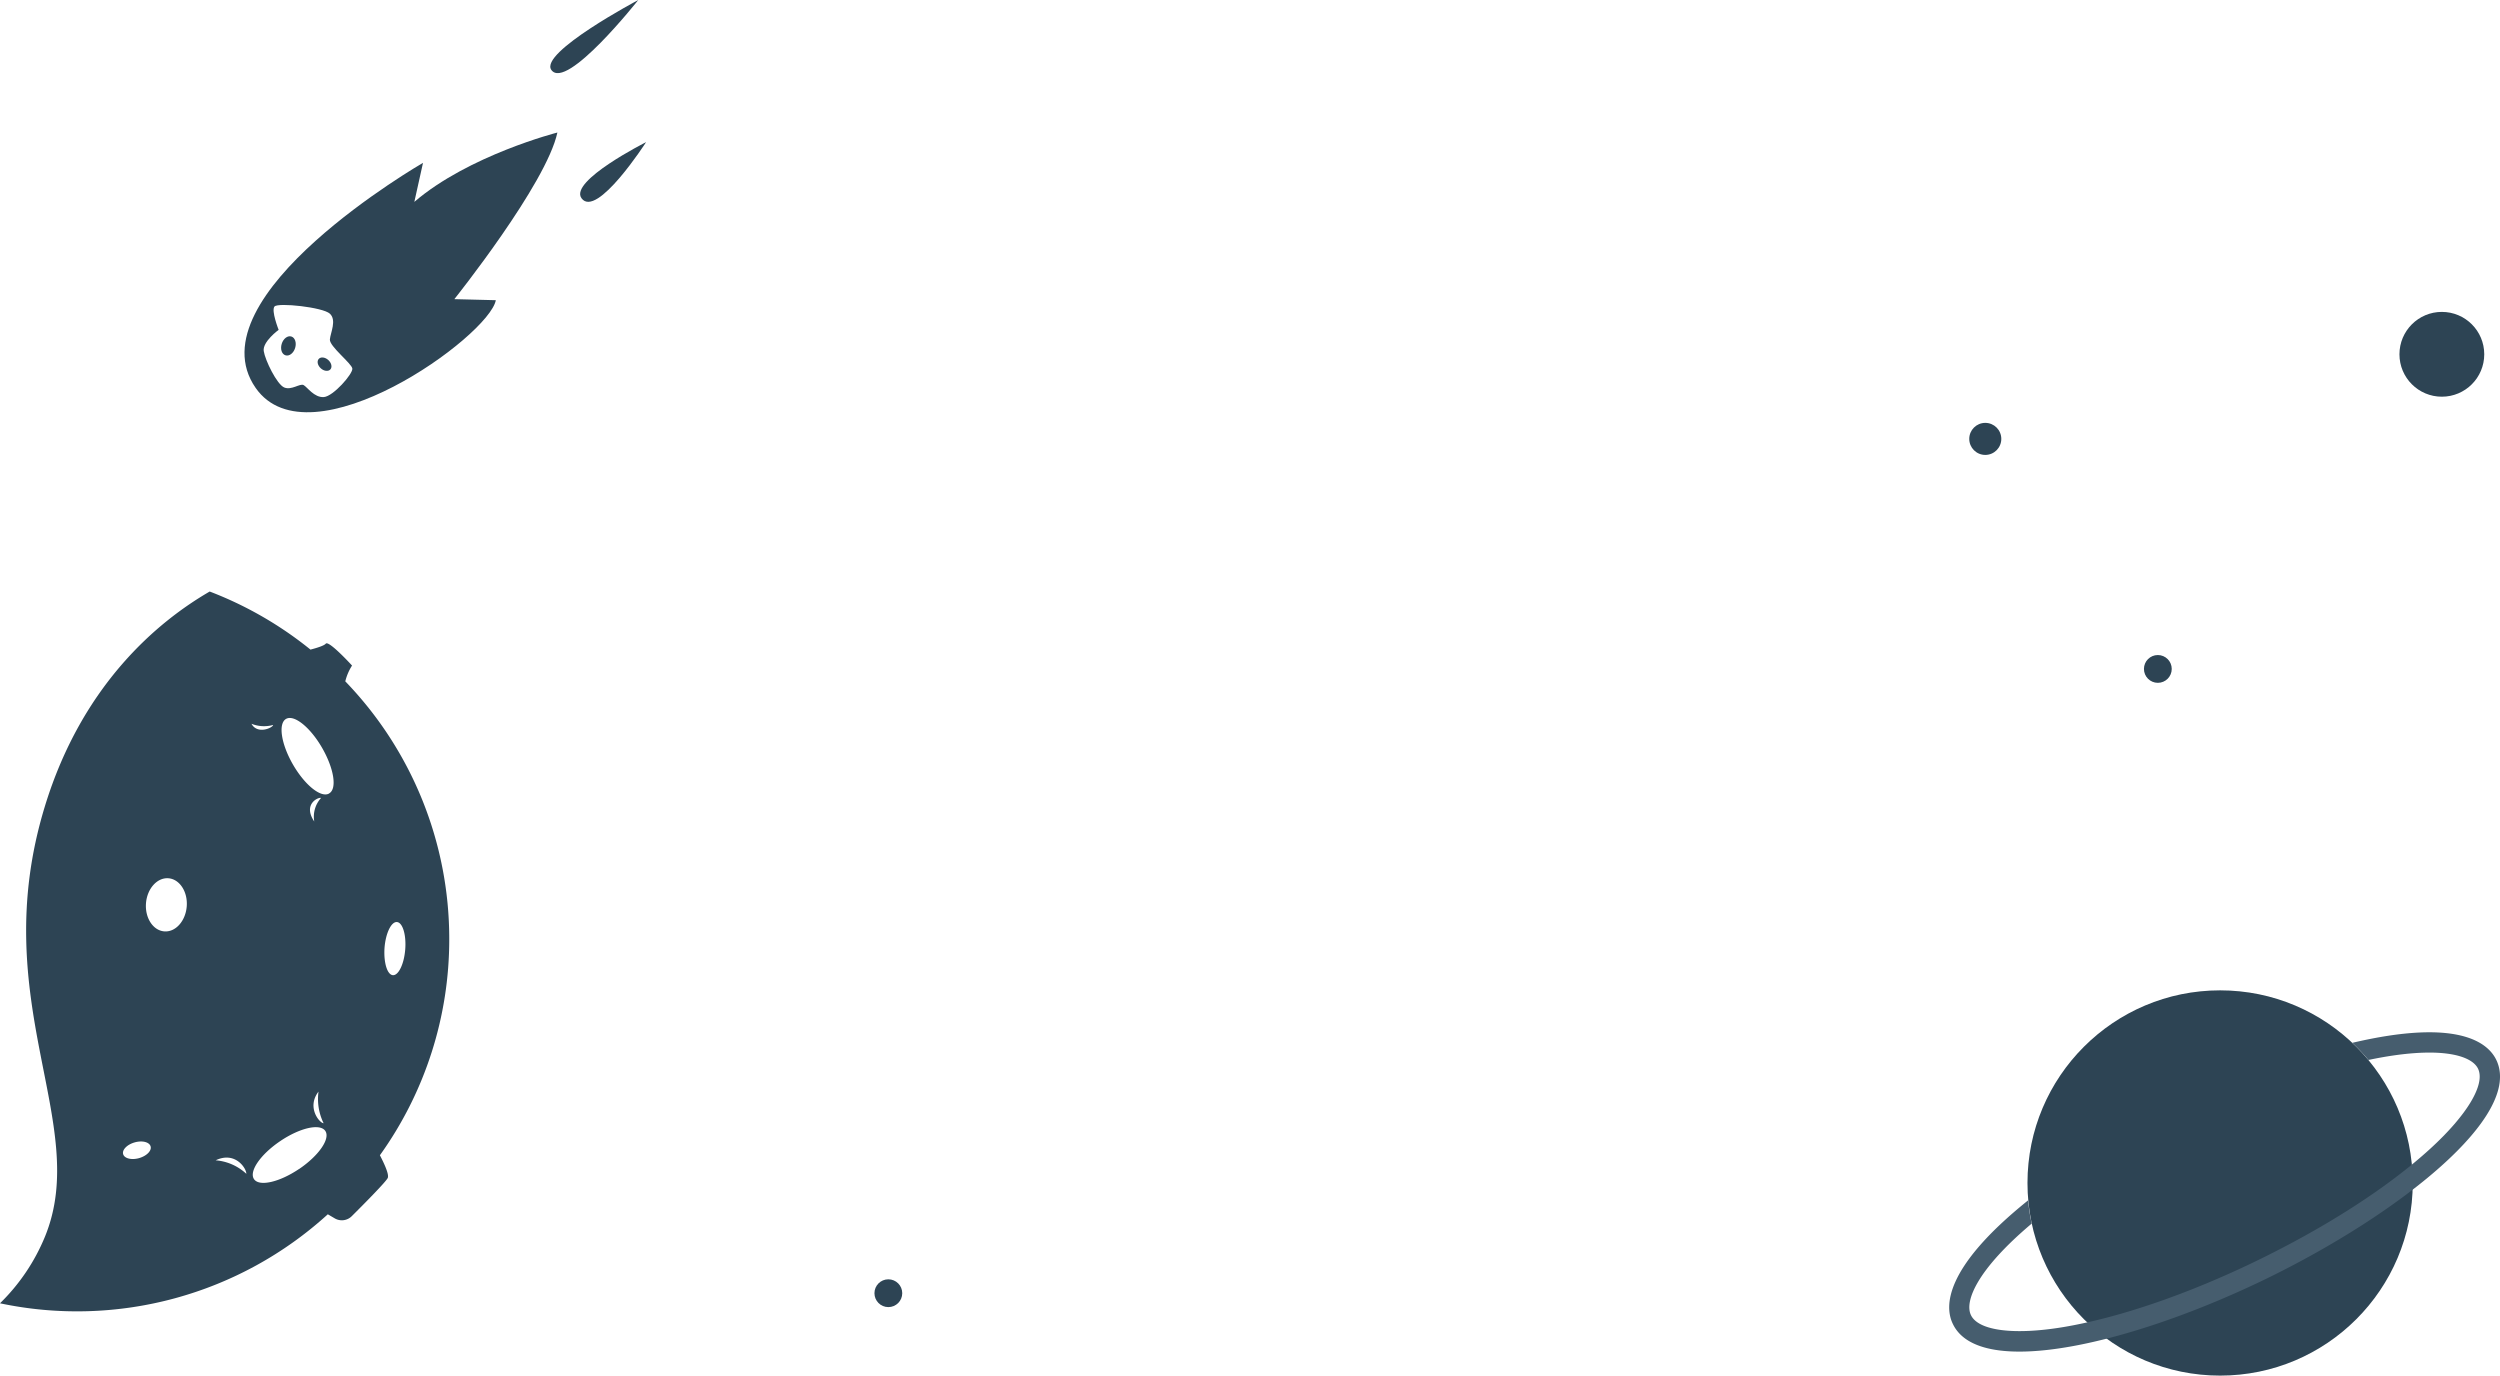         <svg xmlns="http://www.w3.org/2000/svg" viewBox="0 0 741.18 407.84">
          <g id="Layer_3" data-name="Layer 3">
            <circle fill="#2d4454" cx="658.2" cy="350.72" r="57.11" />
            <path
              fill="#465d6e"
              d="M697.39,309.17a57.49,57.49,0,0,1,4.77,5.08c20.78-4.36,30.51-1.52,32.5,2.57,2.25,4.62-3.2,13.75-14.23,23.81-12.38,11.31-30.52,23-51.06,33s-41,17-57.51,19.79c-14.72,2.47-25.27,1.13-27.52-3.5-2-4.09,1.78-13.5,18-27.16a55.68,55.68,0,0,1-1.06-6.89C576.21,376,576.46,387.48,579,392.58c8.11,16.68,54,5.48,93-13.52s76.18-48.19,68.06-64.87C737.57,309.09,728.71,301.81,697.39,309.17Z"
            />
            <path
              fill="#2d4454"
              d="M133.19,278.42A109.9,109.9,0,0,0,102.37,202a15.42,15.42,0,0,1,2-4.68s-6.92-7.58-7.79-6.49c-.49.61-2.7,1.28-4.53,1.76a110.12,110.12,0,0,0-29.88-17.22C46.83,184.26,24.37,202.92,13.32,239c-17.75,58,13.84,93.9,0,127.66A58.81,58.81,0,0,1,0,386.39,110.41,110.41,0,0,0,97.19,360l2.07,1.22a4.16,4.16,0,0,0,5-.63c3.6-3.58,10.23-10.27,10.7-11.37s-1.22-4.57-2.33-6.72A109.77,109.77,0,0,0,133.19,278.42ZM114,281c.34-4.35,2-7.77,3.68-7.64s2.8,3.76,2.46,8.11-2,7.77-3.67,7.64S113.71,285.38,114,281ZM41.23,343.35c-2.24.63-4.36.1-4.72-1.18s1.16-2.84,3.41-3.48,4.36-.11,4.73,1.18S43.48,342.71,41.23,343.35Zm7.49-67.22c-3.34-.25-5.77-4-5.44-8.33s3.31-7.67,6.64-7.42,5.78,4,5.44,8.34S52.06,276.39,48.72,276.13ZM63.94,344c5.76-2.77,9.13,2.36,9.09,4A15.12,15.12,0,0,0,63.94,344Zm10.6-129.43a10,10,0,0,0,6.42.36C81,215.68,76.34,217.92,74.54,214.55Zm14.12,132c-5.84,3.94-11.83,5.3-13.36,3s1.94-7.32,7.79-11.27,11.82-5.3,13.36-3S94.5,342.64,88.66,346.59Zm4.52-103c-3.49-5.17,1.2-7.3,2-7A8.31,8.31,0,0,0,93.18,243.62ZM95.94,333c-1.15,0-5.13-4.65-1.51-9.37A16.29,16.29,0,0,0,95.94,333Zm1.63-97.75c-2.38,1.38-7.17-2.46-10.7-8.56s-4.45-12.17-2.07-13.55,7.17,2.46,10.69,8.57S100,233.86,97.57,235.23Z"
            />
            <circle fill="#2d4454" cx="588.58" cy="130.12" r="4.75" />
            <circle fill="#2d4454" cx="723.94" cy="105.04" r="12.57" />
            <circle fill="#2d4454" cx="639.74" cy="198.32" r="4.12" />
            <circle fill="#2d4454" cx="263.37" cy="383.4" r="4.12" />
            <path
              fill="#2d4454"
              d="M94.49,106.42c-.61.68-.33,1.92.62,2.78s2.23,1,2.84.32.33-1.93-.63-2.79S95.1,105.73,94.49,106.42Z"
            />
            <path
              fill="#2d4454"
              d="M86.37,99.76c-1.1-.34-2.38.64-2.85,2.18s0,3.06,1.13,3.4,2.37-.64,2.85-2.18S87.46,100.09,86.37,99.76Z"
            />
            <path
              fill="#2d4454"
              d="M165.25,39.29S139,46,122.84,59.85l2.57-11.57S56.86,87.83,75.79,115C91.83,138,145,99.67,147,89l-12.3-.31S162,54.52,165.25,39.29ZM96,117.72c-2.87.2-4.93-3-6-3.56s-3.59,1.63-5.75.71-5.65-8.05-6.06-10.8,4.42-6.28,4.42-6.28-2.26-5.7-1.23-6.92S95.74,91.08,97.8,93s.2,5.59,0,7.62,6.46,7.12,6.66,8.65S98.82,117.52,96,117.72Z"
            />
            <path
              fill="#2d4454"
              d="M191.55,42.14s-22.82,11.49-19.16,16.62C176.85,65,191.55,42.14,191.55,42.14Z"
            />
            <path
              fill="#2d4454"
              d="M189.23,0S159.8,15.61,163.46,20.74C167.92,27,189.23,0,189.23,0Z"
            />
          </g>
        </svg>
